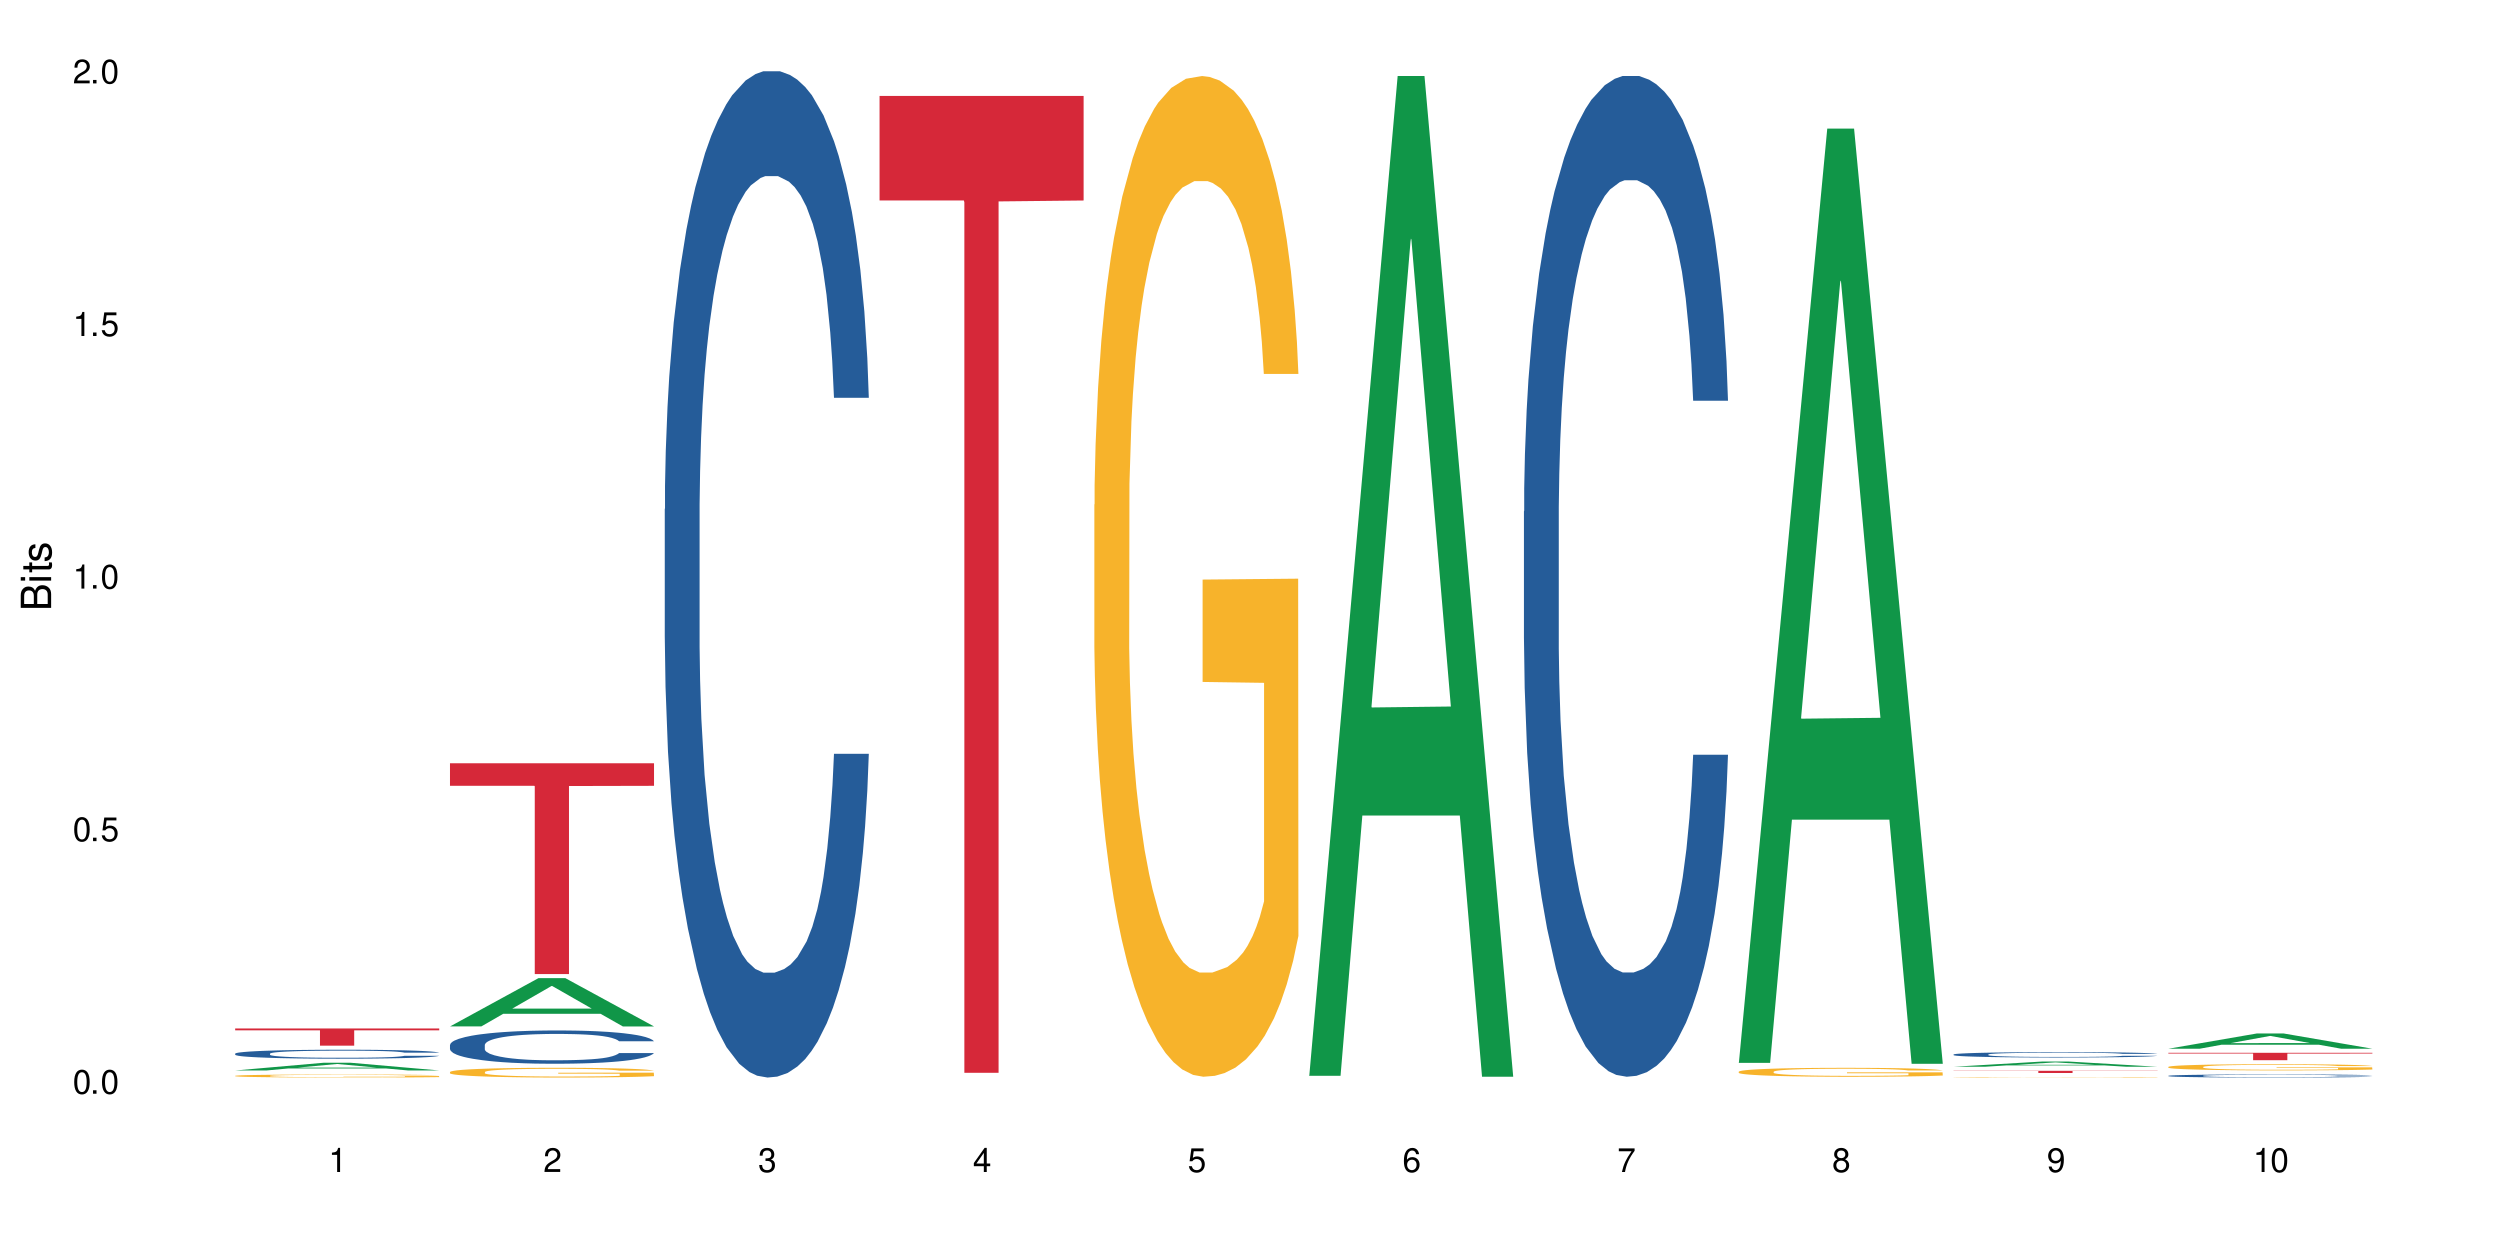 <?xml version="1.0" encoding="UTF-8"?>
<svg xmlns="http://www.w3.org/2000/svg" xmlns:xlink="http://www.w3.org/1999/xlink" width="720" height="360" viewBox="0 0 720 360">
<defs>
<g>
<g id="glyph-0-0">
</g>
<g id="glyph-0-1">
<path d="M 2.641 -6.938 C 2 -6.938 1.422 -6.656 1.078 -6.172 C 0.641 -5.562 0.406 -4.641 0.406 -3.359 C 0.406 -1.016 1.188 0.219 2.641 0.219 C 4.078 0.219 4.859 -1.016 4.859 -3.297 C 4.859 -4.641 4.656 -5.547 4.203 -6.172 C 3.844 -6.656 3.281 -6.938 2.641 -6.938 Z M 2.641 -6.188 C 3.547 -6.188 4 -5.25 4 -3.375 C 4 -1.406 3.562 -0.484 2.625 -0.484 C 1.734 -0.484 1.281 -1.438 1.281 -3.344 C 1.281 -5.25 1.734 -6.188 2.641 -6.188 Z M 2.641 -6.188 "/>
</g>
<g id="glyph-0-2">
<path d="M 1.828 -1 L 0.828 -1 L 0.828 0 L 1.828 0 Z M 1.828 -1 "/>
</g>
<g id="glyph-0-3">
<path d="M 4.562 -6.797 L 1.062 -6.797 L 0.547 -3.094 L 1.328 -3.094 C 1.719 -3.562 2.047 -3.734 2.578 -3.734 C 3.484 -3.734 4.062 -3.109 4.062 -2.094 C 4.062 -1.125 3.484 -0.531 2.578 -0.531 C 1.828 -0.531 1.375 -0.906 1.188 -1.672 L 0.328 -1.672 C 0.453 -1.109 0.547 -0.844 0.75 -0.594 C 1.125 -0.078 1.828 0.219 2.594 0.219 C 3.969 0.219 4.922 -0.781 4.922 -2.219 C 4.922 -3.562 4.031 -4.484 2.719 -4.484 C 2.25 -4.484 1.859 -4.359 1.469 -4.062 L 1.734 -5.969 L 4.562 -5.969 Z M 4.562 -6.797 "/>
</g>
<g id="glyph-0-4">
<path d="M 2.484 -4.938 L 2.484 0 L 3.328 0 L 3.328 -6.938 L 2.766 -6.938 C 2.469 -5.875 2.281 -5.734 0.984 -5.562 L 0.984 -4.938 Z M 2.484 -4.938 "/>
</g>
<g id="glyph-0-5">
<path d="M 4.859 -0.828 L 1.281 -0.828 C 1.359 -1.406 1.672 -1.781 2.5 -2.281 L 3.469 -2.828 C 4.406 -3.344 4.906 -4.062 4.906 -4.906 C 4.906 -5.484 4.672 -6.031 4.266 -6.406 C 3.859 -6.766 3.375 -6.938 2.719 -6.938 C 1.859 -6.938 1.219 -6.625 0.844 -6.031 C 0.609 -5.672 0.5 -5.234 0.484 -4.531 L 1.328 -4.531 C 1.359 -5.016 1.406 -5.281 1.531 -5.516 C 1.75 -5.938 2.188 -6.203 2.703 -6.203 C 3.469 -6.203 4.031 -5.641 4.031 -4.891 C 4.031 -4.344 3.719 -3.859 3.125 -3.516 L 2.234 -3 C 0.812 -2.172 0.406 -1.531 0.328 -0.016 L 4.859 -0.016 Z M 4.859 -0.828 "/>
</g>
<g id="glyph-0-6">
<path d="M 2.125 -3.188 L 2.578 -3.188 C 3.5 -3.188 3.984 -2.766 3.984 -1.922 C 3.984 -1.062 3.469 -0.531 2.594 -0.531 C 1.656 -0.531 1.203 -1 1.156 -2.016 L 0.312 -2.016 C 0.344 -1.453 0.438 -1.094 0.609 -0.781 C 0.953 -0.109 1.625 0.219 2.547 0.219 C 3.953 0.219 4.859 -0.625 4.859 -1.938 C 4.859 -2.828 4.516 -3.297 3.703 -3.594 C 4.344 -3.844 4.656 -4.328 4.656 -5.031 C 4.656 -6.219 3.875 -6.938 2.578 -6.938 C 1.203 -6.938 0.484 -6.172 0.453 -4.703 L 1.297 -4.703 C 1.312 -5.125 1.344 -5.359 1.453 -5.578 C 1.641 -5.969 2.062 -6.203 2.594 -6.203 C 3.344 -6.203 3.797 -5.75 3.797 -5 C 3.797 -4.516 3.609 -4.219 3.25 -4.047 C 3.016 -3.953 2.703 -3.922 2.125 -3.906 Z M 2.125 -3.188 "/>
</g>
<g id="glyph-0-7">
<path d="M 3.141 -1.672 L 3.141 0 L 3.984 0 L 3.984 -1.672 L 4.984 -1.672 L 4.984 -2.438 L 3.984 -2.438 L 3.984 -6.938 L 3.359 -6.938 L 0.266 -2.578 L 0.266 -1.672 Z M 3.141 -2.438 L 1 -2.438 L 3.141 -5.5 Z M 3.141 -2.438 "/>
</g>
<g id="glyph-0-8">
<path d="M 4.781 -5.125 C 4.609 -6.266 3.891 -6.938 2.844 -6.938 C 2.094 -6.938 1.422 -6.578 1.031 -5.953 C 0.594 -5.266 0.406 -4.422 0.406 -3.172 C 0.406 -2 0.578 -1.25 0.984 -0.641 C 1.359 -0.078 1.953 0.219 2.703 0.219 C 3.984 0.219 4.922 -0.75 4.922 -2.094 C 4.922 -3.375 4.062 -4.281 2.844 -4.281 C 2.172 -4.281 1.641 -4.031 1.281 -3.516 C 1.281 -5.234 1.828 -6.188 2.797 -6.188 C 3.391 -6.188 3.797 -5.797 3.938 -5.125 Z M 2.734 -3.531 C 3.547 -3.531 4.062 -2.953 4.062 -2.031 C 4.062 -1.156 3.484 -0.531 2.703 -0.531 C 1.922 -0.531 1.328 -1.188 1.328 -2.078 C 1.328 -2.938 1.906 -3.531 2.734 -3.531 Z M 2.734 -3.531 "/>
</g>
<g id="glyph-0-9">
<path d="M 4.984 -6.797 L 0.438 -6.797 L 0.438 -5.969 L 4.109 -5.969 C 2.5 -3.656 1.828 -2.234 1.328 0 L 2.219 0 C 2.594 -2.172 3.453 -4.047 4.984 -6.094 Z M 4.984 -6.797 "/>
</g>
<g id="glyph-0-10">
<path d="M 3.75 -3.656 C 4.469 -4.094 4.688 -4.438 4.688 -5.078 C 4.688 -6.172 3.844 -6.938 2.641 -6.938 C 1.438 -6.938 0.594 -6.172 0.594 -5.094 C 0.594 -4.438 0.812 -4.094 1.516 -3.656 C 0.734 -3.266 0.359 -2.703 0.359 -1.922 C 0.359 -0.656 1.281 0.219 2.641 0.219 C 3.984 0.219 4.922 -0.656 4.922 -1.922 C 4.922 -2.703 4.531 -3.266 3.75 -3.656 Z M 2.641 -6.188 C 3.359 -6.188 3.812 -5.75 3.812 -5.062 C 3.812 -4.406 3.344 -3.984 2.641 -3.984 C 1.922 -3.984 1.453 -4.406 1.453 -5.078 C 1.453 -5.75 1.922 -6.188 2.641 -6.188 Z M 2.641 -3.266 C 3.484 -3.266 4.062 -2.719 4.062 -1.906 C 4.062 -1.078 3.484 -0.531 2.625 -0.531 C 1.797 -0.531 1.219 -1.094 1.219 -1.906 C 1.219 -2.719 1.781 -3.266 2.641 -3.266 Z M 2.641 -3.266 "/>
</g>
<g id="glyph-0-11">
<path d="M 0.516 -1.578 C 0.672 -0.453 1.406 0.219 2.438 0.219 C 3.188 0.219 3.859 -0.141 4.266 -0.766 C 4.688 -1.453 4.891 -2.297 4.891 -3.547 C 4.891 -4.719 4.703 -5.453 4.312 -6.078 C 3.938 -6.641 3.344 -6.938 2.594 -6.938 C 1.297 -6.938 0.359 -5.969 0.359 -4.625 C 0.359 -3.344 1.234 -2.453 2.453 -2.453 C 3.094 -2.453 3.578 -2.672 4.016 -3.203 C 4 -1.484 3.469 -0.531 2.5 -0.531 C 1.906 -0.531 1.484 -0.906 1.359 -1.578 Z M 2.578 -6.203 C 3.375 -6.203 3.969 -5.531 3.969 -4.641 C 3.969 -3.797 3.391 -3.188 2.547 -3.188 C 1.734 -3.188 1.234 -3.766 1.234 -4.688 C 1.234 -5.562 1.797 -6.203 2.578 -6.203 Z M 2.578 -6.203 "/>
</g>
<g id="glyph-1-0">
</g>
<g id="glyph-1-1">
<path d="M 0 -0.953 L 0 -4.891 C 0 -5.719 -0.234 -6.344 -0.734 -6.797 C -1.188 -7.234 -1.812 -7.469 -2.5 -7.469 C -3.547 -7.469 -4.188 -7 -4.625 -5.875 C -4.984 -6.688 -5.625 -7.094 -6.531 -7.094 C -7.172 -7.094 -7.734 -6.859 -8.141 -6.391 C -8.562 -5.922 -8.75 -5.344 -8.75 -4.5 L -8.75 -0.953 Z M -4.984 -2.062 L -7.766 -2.062 L -7.766 -4.219 C -7.766 -4.844 -7.688 -5.203 -7.453 -5.5 C -7.219 -5.812 -6.859 -5.969 -6.375 -5.969 C -5.891 -5.969 -5.531 -5.812 -5.297 -5.5 C -5.062 -5.203 -4.984 -4.844 -4.984 -4.219 Z M -0.984 -2.062 L -4 -2.062 L -4 -4.781 C -4 -5.766 -3.438 -6.359 -2.484 -6.359 C -1.547 -6.359 -0.984 -5.766 -0.984 -4.781 Z M -0.984 -2.062 "/>
</g>
<g id="glyph-1-2">
<path d="M -6.281 -1.797 L -6.281 -0.797 L 0 -0.797 L 0 -1.797 Z M -8.75 -1.797 L -8.75 -0.797 L -7.484 -0.797 L -7.484 -1.797 Z M -8.75 -1.797 "/>
</g>
<g id="glyph-1-3">
<path d="M -6.281 -3.047 L -6.281 -2.016 L -8.016 -2.016 L -8.016 -1.016 L -6.281 -1.016 L -6.281 -0.172 L -5.469 -0.172 L -5.469 -1.016 L -0.719 -1.016 C -0.078 -1.016 0.281 -1.453 0.281 -2.234 C 0.281 -2.5 0.25 -2.719 0.188 -3.047 L -0.641 -3.047 C -0.609 -2.906 -0.594 -2.766 -0.594 -2.562 C -0.594 -2.141 -0.719 -2.016 -1.156 -2.016 L -5.469 -2.016 L -5.469 -3.047 Z M -6.281 -3.047 "/>
</g>
<g id="glyph-1-4">
<path d="M -4.531 -5.25 C -5.766 -5.25 -6.469 -4.422 -6.469 -2.969 C -6.469 -1.516 -5.719 -0.562 -4.547 -0.562 C -3.562 -0.562 -3.094 -1.062 -2.734 -2.562 L -2.516 -3.484 C -2.344 -4.188 -2.094 -4.469 -1.641 -4.469 C -1.047 -4.469 -0.641 -3.875 -0.641 -3 C -0.641 -2.453 -0.797 -2 -1.062 -1.75 C -1.25 -1.594 -1.422 -1.531 -1.875 -1.469 L -1.875 -0.406 C -0.422 -0.453 0.281 -1.266 0.281 -2.922 C 0.281 -4.5 -0.5 -5.516 -1.719 -5.516 C -2.656 -5.516 -3.172 -4.984 -3.469 -3.734 L -3.703 -2.766 C -3.891 -1.953 -4.156 -1.609 -4.594 -1.609 C -5.188 -1.609 -5.547 -2.125 -5.547 -2.938 C -5.547 -3.75 -5.203 -4.172 -4.531 -4.203 Z M -4.531 -5.25 "/>
</g>
</g>
</defs>
<rect x="-72" y="-36" width="864" height="432" fill="rgb(100%, 100%, 100%)" fill-opacity="1"/>
<path fill-rule="nonzero" fill="rgb(6.275%, 58.824%, 28.235%)" fill-opacity="1" d="M 67.73 308.293 L 67.793 308.289 L 93.223 306.07 L 100.945 306.07 L 126.5 308.293 L 117.52 308.293 L 111.117 307.715 L 83.051 307.715 L 76.773 308.293 L 67.73 308.293 L 85.75 307.473 L 108.543 307.473 L 97.176 306.434 L 97.051 306.43 L 96.926 306.438 L 85.688 307.473 L 85.75 307.473 Z M 67.73 308.293 "/>
<path fill-rule="nonzero" fill="rgb(14.51%, 36.078%, 60%)" fill-opacity="1" d="M 67.73 303.445 L 67.801 303.445 L 67.801 303.387 L 68.02 303.297 L 68.52 303.184 L 69.02 303.109 L 70.312 302.969 L 72.102 302.832 L 73.965 302.73 L 75.328 302.668 L 76.547 302.621 L 79.34 302.535 L 81.133 302.488 L 83.066 302.449 L 85.434 302.41 L 87.152 302.387 L 91.023 302.348 L 93.891 302.332 L 96.113 302.324 L 100.914 302.324 L 103.781 302.332 L 105.859 302.344 L 108.152 302.363 L 110.086 302.387 L 113.457 302.438 L 116.465 302.504 L 117.828 302.543 L 119.977 302.613 L 121.625 302.684 L 122.773 302.746 L 124.062 302.832 L 125.207 302.941 L 126.07 303.059 L 126.5 303.16 L 116.465 303.16 L 115.965 303.066 L 115.391 302.996 L 114.316 302.898 L 113.238 302.828 L 111.734 302.762 L 110.375 302.715 L 108.512 302.672 L 106.863 302.645 L 105.141 302.621 L 103.492 302.605 L 100.34 302.594 L 96.684 302.594 L 95.324 302.598 L 92.527 302.617 L 91.023 302.633 L 88.871 302.668 L 87.367 302.695 L 85.578 302.742 L 84.359 302.785 L 82.852 302.844 L 81.777 302.898 L 80.559 302.977 L 79.844 303.035 L 79.199 303.102 L 78.625 303.18 L 78.195 303.262 L 77.906 303.352 L 77.766 303.434 L 77.766 303.801 L 77.906 303.887 L 78.266 303.984 L 79.199 304.129 L 80.559 304.254 L 82.137 304.352 L 83.641 304.426 L 84.5 304.457 L 85.648 304.496 L 87.441 304.543 L 90.02 304.59 L 91.523 304.609 L 93.816 304.625 L 96.184 304.637 L 99.336 304.637 L 102.133 304.625 L 103.996 304.613 L 105.93 304.598 L 108.582 304.555 L 110.23 304.52 L 111.664 304.473 L 112.738 304.43 L 113.457 304.391 L 114.531 304.316 L 115.391 304.238 L 116.035 304.156 L 116.465 304.074 L 126.5 304.074 L 126.07 304.168 L 125.422 304.262 L 124.777 304.328 L 123.777 304.414 L 122.629 304.484 L 120.98 304.566 L 119.617 304.621 L 117.828 304.68 L 116.18 304.727 L 114.387 304.766 L 111.734 304.812 L 110.016 304.836 L 108.152 304.859 L 105.93 304.879 L 103.137 304.895 L 100.125 304.902 L 97.328 304.906 L 94.32 304.902 L 92.098 304.891 L 89.16 304.871 L 85.504 304.828 L 82.852 304.781 L 80.773 304.738 L 78.984 304.691 L 76.977 304.625 L 74.395 304.523 L 72.82 304.441 L 71.746 304.375 L 70.527 304.285 L 69.664 304.203 L 68.664 304.07 L 67.945 303.902 L 67.73 303.773 Z M 67.73 303.445 "/>
<path fill-rule="nonzero" fill="rgb(96.863%, 70.196%, 16.863%)" fill-opacity="1" d="M 67.73 309.832 L 67.801 309.832 L 67.801 309.816 L 68.09 309.781 L 68.805 309.73 L 69.738 309.691 L 70.742 309.656 L 71.387 309.641 L 72.461 309.617 L 73.395 309.598 L 75.758 309.562 L 78.77 309.531 L 80.418 309.516 L 82.281 309.504 L 84.93 309.488 L 86.148 309.48 L 89.875 309.469 L 94.105 309.461 L 98.762 309.457 L 100.914 309.457 L 103.852 309.461 L 107.863 309.473 L 110.16 309.48 L 111.949 309.488 L 113.812 309.496 L 116.105 309.512 L 118.258 309.531 L 119.977 309.551 L 121.695 309.574 L 123.129 309.602 L 124.348 309.629 L 125.422 309.664 L 126.07 309.691 L 126.5 309.719 L 116.535 309.719 L 115.965 309.691 L 115.32 309.668 L 114.242 309.641 L 112.094 309.609 L 110.086 309.586 L 108.367 309.574 L 106.215 309.562 L 104.137 309.555 L 101.773 309.551 L 96.543 309.551 L 93.102 309.555 L 91.094 309.562 L 89.66 309.566 L 87.656 309.582 L 86.438 309.59 L 85.719 309.598 L 83.57 309.621 L 82.137 309.645 L 81.348 309.66 L 80.344 309.684 L 79.629 309.703 L 78.84 309.734 L 78.41 309.762 L 77.836 309.812 L 77.766 309.957 L 77.98 309.988 L 78.41 310.02 L 78.984 310.051 L 79.844 310.082 L 80.703 310.102 L 82.207 310.133 L 83.496 310.156 L 84.5 310.168 L 86.438 310.191 L 87.227 310.199 L 89.09 310.211 L 91.023 310.223 L 93.387 310.234 L 95.18 310.238 L 98.047 310.242 L 101.703 310.242 L 106 310.238 L 108.727 310.23 L 110.59 310.223 L 111.809 310.219 L 113.312 310.211 L 114.387 310.203 L 115.391 310.191 L 116.609 310.18 L 116.609 309.988 L 98.906 309.988 L 98.906 309.898 L 126.426 309.898 L 126.5 310.211 L 124.992 310.23 L 123.129 310.25 L 121.34 310.27 L 119.477 310.281 L 116.824 310.297 L 114.672 310.305 L 111.375 310.316 L 108.367 310.324 L 105.215 310.328 L 102.418 310.332 L 96.184 310.332 L 93.031 310.324 L 90.52 310.32 L 88.227 310.312 L 85.934 310.301 L 83.066 310.285 L 81.203 310.27 L 79.27 310.254 L 77.336 310.234 L 75.613 310.211 L 74.469 310.195 L 73.32 310.176 L 72.102 310.152 L 70.957 310.125 L 70.098 310.102 L 69.309 310.074 L 68.734 310.047 L 68.16 310.012 L 67.875 309.98 L 67.73 309.957 Z M 67.73 309.832 "/>
<path fill-rule="nonzero" fill="rgb(83.922%, 15.686%, 22.353%)" fill-opacity="1" d="M 67.73 296.195 L 126.5 296.195 L 126.5 296.727 L 102.008 296.734 L 102.008 301.16 L 92.152 301.16 L 92.152 296.738 L 92.008 296.727 L 67.73 296.727 Z M 67.73 296.195 "/>
<path fill-rule="nonzero" fill="rgb(6.275%, 58.824%, 28.235%)" fill-opacity="1" d="M 129.594 295.605 L 129.656 295.59 L 155.082 281.699 L 162.805 281.699 L 188.359 295.617 L 179.383 295.617 L 172.977 291.984 L 144.91 291.984 L 138.633 295.605 L 129.594 295.605 L 147.613 290.48 L 170.402 290.469 L 159.039 283.973 L 158.914 283.957 L 158.789 283.996 L 147.547 290.469 L 147.613 290.48 Z M 129.594 295.605 "/>
<path fill-rule="nonzero" fill="rgb(14.51%, 36.078%, 60%)" fill-opacity="1" d="M 129.594 300.949 L 129.664 300.941 L 129.664 300.73 L 129.879 300.398 L 130.379 299.977 L 130.883 299.688 L 132.172 299.172 L 133.965 298.672 L 135.828 298.285 L 137.188 298.059 L 138.406 297.883 L 141.203 297.559 L 142.992 297.395 L 144.93 297.246 L 147.293 297.098 L 149.016 297.008 L 152.883 296.867 L 155.75 296.809 L 157.973 296.781 L 162.773 296.781 L 165.641 296.816 L 167.719 296.859 L 170.012 296.93 L 171.949 297.008 L 175.316 297.199 L 178.324 297.445 L 179.688 297.586 L 181.836 297.859 L 183.484 298.121 L 184.633 298.348 L 185.922 298.672 L 187.07 299.066 L 187.93 299.512 L 188.359 299.891 L 178.324 299.891 L 177.824 299.539 L 177.25 299.266 L 176.176 298.91 L 175.102 298.656 L 173.598 298.402 L 172.234 298.234 L 170.371 298.066 L 168.723 297.961 L 167.004 297.883 L 165.355 297.832 L 162.199 297.777 L 158.547 297.777 L 157.184 297.797 L 154.391 297.867 L 152.883 297.93 L 150.734 298.051 L 149.23 298.164 L 147.438 298.34 L 146.219 298.488 L 144.715 298.715 L 143.641 298.918 L 142.422 299.207 L 141.703 299.426 L 141.059 299.672 L 140.484 299.961 L 140.055 300.266 L 139.77 300.59 L 139.625 300.906 L 139.625 302.262 L 139.77 302.578 L 140.129 302.945 L 141.059 303.48 L 142.422 303.941 L 143.996 304.309 L 145.504 304.574 L 146.363 304.695 L 147.508 304.836 L 149.301 305.012 L 151.879 305.188 L 153.387 305.258 L 155.68 305.324 L 158.043 305.359 L 161.199 305.359 L 163.992 305.324 L 165.855 305.281 L 167.789 305.211 L 170.441 305.062 L 172.09 304.922 L 173.523 304.758 L 174.598 304.59 L 175.316 304.449 L 176.391 304.18 L 177.25 303.883 L 177.895 303.574 L 178.324 303.277 L 188.359 303.277 L 187.93 303.629 L 187.285 303.969 L 186.641 304.223 L 185.637 304.531 L 184.488 304.801 L 182.84 305.105 L 181.48 305.309 L 179.688 305.527 L 178.039 305.695 L 176.246 305.844 L 173.598 306.02 L 171.875 306.105 L 170.012 306.184 L 167.789 306.254 L 164.996 306.316 L 161.984 306.352 L 159.191 306.359 L 156.18 306.34 L 153.957 306.309 L 151.02 306.227 L 147.367 306.07 L 144.715 305.902 L 142.637 305.738 L 140.844 305.562 L 138.836 305.324 L 136.258 304.941 L 134.68 304.645 L 133.605 304.398 L 132.387 304.055 L 131.527 303.75 L 130.523 303.262 L 129.809 302.637 L 129.594 302.156 Z M 129.594 300.949 "/>
<path fill-rule="nonzero" fill="rgb(96.863%, 70.196%, 16.863%)" fill-opacity="1" d="M 129.594 308.727 L 129.664 308.723 L 129.664 308.672 L 129.949 308.559 L 130.668 308.398 L 131.598 308.266 L 132.602 308.164 L 133.246 308.109 L 134.32 308.035 L 135.254 307.977 L 137.617 307.863 L 140.629 307.754 L 142.277 307.707 L 144.141 307.664 L 146.793 307.617 L 148.012 307.598 L 151.738 307.555 L 155.965 307.531 L 160.625 307.523 L 162.773 307.527 L 165.711 307.535 L 169.727 307.562 L 172.02 307.59 L 173.812 307.617 L 175.676 307.648 L 177.969 307.699 L 180.117 307.762 L 181.836 307.824 L 183.559 307.898 L 184.992 307.98 L 186.211 308.07 L 187.285 308.18 L 187.93 308.27 L 188.359 308.359 L 178.398 308.359 L 177.824 308.27 L 177.18 308.199 L 176.105 308.117 L 175.031 308.055 L 173.953 308.004 L 171.949 307.938 L 170.227 307.898 L 168.078 307.863 L 166 307.84 L 163.633 307.824 L 162.199 307.816 L 158.402 307.816 L 154.961 307.836 L 152.957 307.855 L 151.523 307.879 L 149.516 307.914 L 148.297 307.945 L 147.582 307.969 L 145.43 308.047 L 143.996 308.117 L 143.207 308.168 L 142.207 308.242 L 141.488 308.312 L 140.699 308.414 L 140.27 308.492 L 139.695 308.668 L 139.625 309.129 L 139.84 309.227 L 140.27 309.332 L 140.844 309.426 L 141.703 309.523 L 142.562 309.598 L 144.07 309.695 L 145.359 309.762 L 146.363 309.805 L 148.297 309.875 L 149.086 309.898 L 150.949 309.945 L 152.883 309.98 L 155.25 310.012 L 157.039 310.027 L 159.906 310.039 L 163.562 310.039 L 167.863 310.023 L 170.586 310.004 L 172.449 309.984 L 173.668 309.965 L 175.172 309.938 L 176.246 309.91 L 177.25 309.883 L 178.469 309.84 L 178.469 309.227 L 160.766 309.223 L 160.766 308.938 L 188.289 308.934 L 188.359 309.938 L 186.855 310.008 L 184.992 310.074 L 183.199 310.125 L 181.336 310.168 L 178.684 310.219 L 176.535 310.246 L 173.238 310.285 L 170.227 310.309 L 167.074 310.32 L 164.277 310.328 L 160.984 310.332 L 158.043 310.328 L 154.891 310.312 L 152.383 310.293 L 150.09 310.266 L 147.797 310.23 L 144.93 310.18 L 143.066 310.137 L 141.129 310.082 L 139.195 310.016 L 137.477 309.949 L 136.328 309.895 L 135.184 309.832 L 133.965 309.754 L 132.816 309.668 L 131.957 309.59 L 131.168 309.5 L 130.594 309.414 L 130.023 309.297 L 129.734 309.207 L 129.594 309.125 Z M 129.594 308.727 "/>
<path fill-rule="nonzero" fill="rgb(83.922%, 15.686%, 22.353%)" fill-opacity="1" d="M 129.594 219.82 L 188.359 219.82 L 188.359 226.316 L 163.867 226.375 L 163.867 280.535 L 154.012 280.535 L 154.012 226.434 L 153.871 226.316 L 129.594 226.316 Z M 129.594 219.82 "/>
<path fill-rule="nonzero" fill="rgb(14.51%, 36.078%, 60%)" fill-opacity="1" d="M 191.453 146.621 L 191.523 146.355 L 191.523 140 L 191.738 129.934 L 192.242 117.215 L 192.742 108.477 L 194.031 92.844 L 195.824 77.746 L 197.688 66.09 L 199.051 59.203 L 200.27 53.902 L 203.062 44.102 L 204.855 39.07 L 206.789 34.566 L 209.156 30.062 L 210.875 27.414 L 214.746 23.176 L 217.613 21.32 L 219.832 20.527 L 224.637 20.527 L 227.5 21.586 L 229.582 22.91 L 231.875 25.031 L 233.809 27.414 L 237.176 33.242 L 240.188 40.66 L 241.547 44.898 L 243.699 53.109 L 245.348 61.055 L 246.492 67.945 L 247.785 77.746 L 248.93 89.668 L 249.789 103.176 L 250.219 114.566 L 240.188 114.566 L 239.684 103.973 L 239.113 95.758 L 238.035 84.898 L 236.961 77.215 L 235.457 69.535 L 234.094 64.5 L 232.23 59.469 L 230.582 56.289 L 228.863 53.902 L 227.215 52.316 L 224.062 50.727 L 220.406 50.727 L 219.043 51.254 L 216.25 53.375 L 214.746 55.23 L 212.594 58.938 L 211.09 62.383 L 209.297 67.68 L 208.078 72.184 L 206.574 79.07 L 205.5 85.164 L 204.281 93.906 L 203.566 100.527 L 202.918 107.945 L 202.348 116.688 L 201.918 125.957 L 201.629 135.762 L 201.484 145.297 L 201.484 186.355 L 201.629 195.895 L 201.988 207.02 L 202.918 223.18 L 204.281 237.219 L 205.859 248.344 L 207.363 256.293 L 208.223 260 L 209.371 264.238 L 211.16 269.535 L 213.742 274.836 L 215.246 276.953 L 217.539 279.074 L 219.906 280.133 L 223.059 280.133 L 225.852 279.074 L 227.715 277.75 L 229.652 275.629 L 232.305 271.125 L 233.953 266.887 L 235.387 261.855 L 236.461 256.82 L 237.176 252.582 L 238.254 244.371 L 239.113 235.363 L 239.758 226.094 L 240.188 217.086 L 250.219 217.086 L 249.789 227.684 L 249.145 238.012 L 248.5 245.695 L 247.496 254.969 L 246.352 263.18 L 244.703 272.449 L 243.34 278.543 L 241.547 285.168 L 239.898 290.199 L 238.109 294.703 L 235.457 300 L 233.738 302.648 L 231.875 305.035 L 229.652 307.152 L 226.855 309.008 L 223.848 310.066 L 221.051 310.332 L 218.043 309.801 L 215.82 308.742 L 212.883 306.359 L 209.227 301.59 L 206.574 296.559 L 204.496 291.523 L 202.703 286.227 L 200.699 279.074 L 198.117 267.418 L 196.543 258.41 L 195.465 250.992 L 194.246 240.664 L 193.387 231.391 L 192.383 216.555 L 191.668 197.746 L 191.453 183.18 Z M 191.453 146.621 "/>
<path fill-rule="nonzero" fill="rgb(83.922%, 15.686%, 22.353%)" fill-opacity="1" d="M 253.312 27.629 L 312.082 27.629 L 312.082 57.742 L 287.59 58.008 L 287.59 308.965 L 277.734 308.965 L 277.734 58.27 L 277.594 57.742 L 253.312 57.742 Z M 253.312 27.629 "/>
<path fill-rule="nonzero" fill="rgb(96.863%, 70.196%, 16.863%)" fill-opacity="1" d="M 315.176 145.336 L 315.246 145.074 L 315.246 139.809 L 315.531 127.965 L 316.25 111.648 L 317.18 98.223 L 318.184 87.695 L 318.828 82.168 L 319.906 74.273 L 320.836 68.48 L 323.203 56.637 L 326.211 45.582 L 327.859 40.844 L 329.723 36.371 L 332.375 31.371 L 333.594 29.527 L 337.32 25.316 L 341.547 22.684 L 346.207 21.895 L 348.355 22.16 L 351.297 23.211 L 355.309 26.105 L 357.602 28.738 L 359.395 31.371 L 361.258 34.793 L 363.551 40.055 L 365.699 46.371 L 367.422 52.691 L 369.141 60.586 L 370.574 69.008 L 371.793 78.219 L 372.867 89.273 L 373.512 98.488 L 373.941 107.699 L 363.98 107.699 L 363.406 98.488 L 362.762 91.379 L 361.688 82.695 L 360.613 76.379 L 359.535 71.375 L 357.531 64.535 L 355.809 60.324 L 353.66 56.637 L 351.582 54.27 L 349.215 52.691 L 347.785 52.164 L 343.984 52.164 L 340.547 54.004 L 338.539 56.109 L 337.105 58.219 L 335.098 62.164 L 333.879 65.324 L 333.164 67.43 L 331.012 75.59 L 329.578 82.957 L 328.793 87.957 L 327.789 95.855 L 327.07 102.961 L 326.281 113.488 L 325.852 121.387 L 325.281 139.281 L 325.207 186.66 L 325.422 196.66 L 325.852 207.453 L 326.426 216.926 L 327.285 226.93 L 328.145 234.562 L 329.652 244.828 L 330.941 251.668 L 331.945 256.145 L 333.879 263.25 L 334.668 265.617 L 336.531 270.355 L 338.465 274.043 L 340.832 277.199 L 342.625 278.777 L 345.488 280.094 L 349.145 280.094 L 353.445 278.516 L 356.168 276.41 L 358.031 274.305 L 359.25 272.461 L 360.754 269.566 L 361.832 266.934 L 362.832 264.039 L 364.051 259.566 L 364.051 196.66 L 346.352 196.398 L 346.352 166.918 L 373.871 166.656 L 373.941 269.566 L 372.438 276.672 L 370.574 283.516 L 368.781 288.781 L 366.918 293.254 L 364.266 298.258 L 362.117 301.414 L 358.82 305.098 L 355.809 307.469 L 352.656 309.047 L 349.863 309.836 L 346.566 310.102 L 343.625 309.574 L 340.473 307.996 L 337.965 305.891 L 335.672 303.258 L 333.379 299.836 L 330.512 294.309 L 328.648 289.832 L 326.715 284.305 L 324.777 277.727 L 323.059 270.621 L 321.91 265.094 L 320.766 258.777 L 319.547 250.879 L 318.398 241.93 L 317.539 233.773 L 316.75 224.559 L 316.18 215.875 L 315.605 204.031 L 315.316 194.555 L 315.176 186.395 Z M 315.176 145.336 "/>
<path fill-rule="nonzero" fill="rgb(6.275%, 58.824%, 28.235%)" fill-opacity="1" d="M 377.035 309.828 L 377.098 309.559 L 402.527 21.895 L 410.25 21.895 L 435.805 310.102 L 426.824 310.102 L 420.422 234.867 L 392.355 234.867 L 386.078 309.828 L 377.035 309.828 L 395.055 203.75 L 417.848 203.477 L 406.48 68.98 L 406.355 68.711 L 406.23 69.523 L 394.992 203.477 L 395.055 203.75 Z M 377.035 309.828 "/>
<path fill-rule="nonzero" fill="rgb(14.51%, 36.078%, 60%)" fill-opacity="1" d="M 438.895 147.293 L 438.969 147.031 L 438.969 140.707 L 439.184 130.695 L 439.684 118.051 L 440.188 109.359 L 441.477 93.816 L 443.27 78.797 L 445.133 67.207 L 446.492 60.359 L 447.711 55.09 L 450.508 45.34 L 452.297 40.336 L 454.234 35.859 L 456.598 31.379 L 458.316 28.746 L 462.188 24.531 L 465.055 22.684 L 467.277 21.895 L 472.078 21.895 L 474.945 22.949 L 477.023 24.266 L 479.316 26.375 L 481.254 28.746 L 484.621 34.539 L 487.629 41.918 L 488.992 46.133 L 491.141 54.297 L 492.789 62.203 L 493.938 69.051 L 495.227 78.797 L 496.375 90.652 L 497.234 104.09 L 497.664 115.418 L 487.629 115.418 L 487.129 104.879 L 486.555 96.711 L 485.48 85.91 L 484.406 78.273 L 482.898 70.633 L 481.539 65.625 L 479.676 60.621 L 478.027 57.461 L 476.309 55.09 L 474.66 53.508 L 471.504 51.926 L 467.852 51.926 L 466.488 52.453 L 463.691 54.562 L 462.188 56.406 L 460.039 60.094 L 458.535 63.52 L 456.742 68.789 L 455.523 73.266 L 454.02 80.117 L 452.941 86.176 L 451.727 94.867 L 451.008 101.453 L 450.363 108.832 L 449.789 117.523 L 449.359 126.746 L 449.074 136.492 L 448.93 145.977 L 448.93 186.809 L 449.074 196.293 L 449.43 207.359 L 450.363 223.43 L 451.727 237.391 L 453.301 248.453 L 454.805 256.359 L 455.668 260.047 L 456.812 264.262 L 458.605 269.531 L 461.184 274.801 L 462.691 276.906 L 464.984 279.016 L 467.348 280.066 L 470.5 280.066 L 473.297 279.016 L 475.16 277.695 L 477.094 275.59 L 479.746 271.109 L 481.395 266.895 L 482.828 261.891 L 483.902 256.887 L 484.621 252.668 L 485.695 244.504 L 486.555 235.547 L 487.199 226.324 L 487.629 217.367 L 497.664 217.367 L 497.234 227.906 L 496.59 238.18 L 495.945 245.82 L 494.941 255.039 L 493.793 263.207 L 492.145 272.43 L 490.785 278.488 L 488.992 285.074 L 487.344 290.078 L 485.551 294.559 L 482.898 299.824 L 481.18 302.461 L 479.316 304.832 L 477.094 306.938 L 474.301 308.781 L 471.289 309.836 L 468.496 310.102 L 465.484 309.574 L 463.262 308.52 L 460.324 306.148 L 456.668 301.406 L 454.02 296.402 L 451.941 291.395 L 450.148 286.125 L 448.141 279.016 L 445.562 267.422 L 443.984 258.465 L 442.91 251.09 L 441.691 240.816 L 440.832 231.594 L 439.828 216.84 L 439.109 198.137 L 438.895 183.648 Z M 438.895 147.293 "/>
<path fill-rule="nonzero" fill="rgb(6.275%, 58.824%, 28.235%)" fill-opacity="1" d="M 500.758 306.113 L 500.82 305.863 L 526.25 37.035 L 533.973 37.035 L 559.523 306.367 L 550.547 306.367 L 544.141 236.062 L 516.078 236.062 L 509.797 306.113 L 500.758 306.113 L 518.777 206.98 L 541.566 206.727 L 530.203 81.039 L 530.078 80.785 L 529.953 81.543 L 518.715 206.727 L 518.777 206.98 Z M 500.758 306.113 "/>
<path fill-rule="nonzero" fill="rgb(96.863%, 70.196%, 16.863%)" fill-opacity="1" d="M 500.758 308.637 L 500.828 308.633 L 500.828 308.586 L 501.117 308.48 L 501.832 308.336 L 502.766 308.215 L 503.766 308.121 L 504.414 308.07 L 505.488 308 L 506.418 307.949 L 508.785 307.844 L 511.793 307.742 L 513.441 307.699 L 515.305 307.66 L 517.957 307.617 L 519.176 307.602 L 522.902 307.562 L 527.133 307.539 L 531.789 307.531 L 533.938 307.535 L 536.879 307.543 L 540.891 307.57 L 543.184 307.594 L 544.977 307.617 L 546.84 307.648 L 549.133 307.695 L 551.281 307.75 L 553.004 307.809 L 554.723 307.879 L 556.156 307.953 L 557.375 308.035 L 558.449 308.133 L 559.094 308.219 L 559.523 308.301 L 549.562 308.301 L 548.988 308.219 L 548.344 308.152 L 547.27 308.074 L 546.195 308.02 L 545.121 307.973 L 543.113 307.914 L 541.395 307.875 L 539.242 307.844 L 537.164 307.82 L 534.801 307.809 L 533.367 307.801 L 529.566 307.801 L 526.129 307.82 L 524.121 307.836 L 522.688 307.855 L 520.68 307.891 L 519.461 307.922 L 518.746 307.938 L 516.598 308.012 L 515.164 308.078 L 514.375 308.121 L 513.371 308.195 L 512.652 308.258 L 511.867 308.352 L 511.438 308.422 L 510.863 308.582 L 510.789 309.008 L 511.004 309.098 L 511.438 309.191 L 512.008 309.277 L 512.867 309.367 L 513.73 309.438 L 515.234 309.527 L 516.523 309.59 L 517.527 309.629 L 519.461 309.691 L 520.25 309.715 L 522.113 309.758 L 524.051 309.789 L 526.414 309.816 L 528.207 309.832 L 531.074 309.844 L 534.727 309.844 L 539.027 309.828 L 541.75 309.809 L 543.613 309.793 L 544.832 309.773 L 546.34 309.75 L 547.414 309.727 L 548.418 309.699 L 549.633 309.66 L 549.633 309.098 L 531.934 309.094 L 531.934 308.828 L 559.453 308.828 L 559.523 309.75 L 558.02 309.812 L 556.156 309.875 L 554.363 309.922 L 552.5 309.961 L 549.852 310.008 L 547.699 310.035 L 544.402 310.066 L 541.395 310.09 L 538.238 310.102 L 535.445 310.109 L 532.148 310.113 L 529.211 310.109 L 526.055 310.094 L 523.547 310.074 L 521.254 310.051 L 518.961 310.02 L 516.094 309.973 L 514.23 309.93 L 512.297 309.883 L 510.359 309.824 L 508.641 309.758 L 507.492 309.711 L 506.348 309.652 L 505.129 309.582 L 503.98 309.5 L 503.121 309.43 L 502.332 309.348 L 501.762 309.27 L 501.188 309.164 L 500.902 309.078 L 500.758 309.004 Z M 500.758 308.637 "/>
<path fill-rule="nonzero" fill="rgb(6.275%, 58.824%, 28.235%)" fill-opacity="1" d="M 562.617 307.223 L 562.68 307.219 L 588.109 305.727 L 595.832 305.727 L 621.387 307.223 L 612.406 307.223 L 606.004 306.832 L 577.938 306.832 L 571.66 307.223 L 562.617 307.223 L 580.637 306.668 L 603.43 306.668 L 592.066 305.969 L 591.938 305.969 L 591.812 305.973 L 580.574 306.668 L 580.637 306.668 Z M 562.617 307.223 "/>
<path fill-rule="nonzero" fill="rgb(14.51%, 36.078%, 60%)" fill-opacity="1" d="M 562.617 303.688 L 562.691 303.688 L 562.691 303.652 L 562.906 303.602 L 563.406 303.531 L 563.906 303.484 L 565.199 303.402 L 566.988 303.32 L 568.852 303.258 L 570.215 303.223 L 571.434 303.195 L 574.227 303.141 L 576.02 303.117 L 577.953 303.09 L 580.32 303.066 L 582.039 303.055 L 585.91 303.031 L 588.777 303.02 L 591 303.016 L 595.801 303.016 L 598.668 303.023 L 600.746 303.031 L 603.039 303.039 L 604.973 303.055 L 608.344 303.086 L 611.352 303.125 L 612.715 303.148 L 614.863 303.191 L 616.512 303.234 L 617.66 303.27 L 618.949 303.32 L 620.098 303.387 L 620.957 303.457 L 621.387 303.52 L 611.352 303.52 L 610.852 303.461 L 610.277 303.418 L 609.203 303.359 L 608.129 303.32 L 606.621 303.277 L 605.262 303.25 L 603.398 303.223 L 601.75 303.207 L 600.027 303.195 L 598.379 303.188 L 595.227 303.176 L 591.57 303.176 L 590.211 303.18 L 587.414 303.191 L 585.91 303.203 L 583.762 303.223 L 582.254 303.238 L 580.465 303.27 L 579.246 303.293 L 577.738 303.328 L 576.664 303.359 L 575.445 303.406 L 574.73 303.441 L 574.086 303.484 L 573.512 303.527 L 573.082 303.578 L 572.793 303.633 L 572.652 303.684 L 572.652 303.902 L 572.793 303.953 L 573.152 304.012 L 574.086 304.098 L 575.445 304.172 L 577.023 304.23 L 578.527 304.273 L 579.387 304.293 L 580.535 304.316 L 582.328 304.344 L 584.906 304.371 L 586.41 304.383 L 588.707 304.395 L 591.07 304.402 L 594.223 304.402 L 597.02 304.395 L 598.883 304.387 L 600.816 304.375 L 603.469 304.352 L 605.117 304.328 L 606.551 304.305 L 607.625 304.277 L 608.344 304.254 L 609.418 304.211 L 610.277 304.16 L 610.922 304.113 L 611.352 304.062 L 621.387 304.062 L 620.957 304.121 L 620.312 304.176 L 619.664 304.219 L 618.664 304.266 L 617.516 304.309 L 615.867 304.359 L 614.504 304.391 L 612.715 304.426 L 611.066 304.453 L 609.273 304.477 L 606.621 304.508 L 604.902 304.52 L 603.039 304.531 L 600.816 304.543 L 598.023 304.555 L 595.012 304.559 L 592.219 304.562 L 589.207 304.559 L 586.984 304.555 L 584.047 304.539 L 580.391 304.516 L 577.738 304.488 L 575.66 304.461 L 573.871 304.434 L 571.863 304.395 L 569.281 304.332 L 567.707 304.285 L 566.633 304.246 L 565.414 304.191 L 564.555 304.141 L 563.551 304.062 L 562.832 303.961 L 562.617 303.883 Z M 562.617 303.688 "/>
<path fill-rule="nonzero" fill="rgb(96.863%, 70.196%, 16.863%)" fill-opacity="1" d="M 562.617 310.246 L 562.691 310.246 L 562.691 310.242 L 562.977 310.238 L 563.691 310.23 L 564.625 310.223 L 565.629 310.219 L 566.273 310.215 L 567.348 310.211 L 568.281 310.207 L 570.645 310.199 L 573.656 310.195 L 575.305 310.191 L 577.168 310.191 L 579.816 310.188 L 581.035 310.188 L 584.762 310.184 L 602.754 310.184 L 605.047 310.188 L 606.836 310.188 L 608.699 310.191 L 610.992 310.191 L 613.145 310.195 L 614.863 310.199 L 616.586 310.203 L 618.016 310.207 L 619.234 310.211 L 620.312 310.219 L 620.957 310.223 L 621.387 310.227 L 611.426 310.227 L 610.852 310.223 L 610.207 310.219 L 609.129 310.215 L 606.98 310.207 L 604.973 310.203 L 603.254 310.203 L 601.105 310.199 L 585.98 310.199 L 584.547 310.203 L 582.543 310.203 L 581.324 310.207 L 580.605 310.207 L 578.457 310.211 L 577.023 310.215 L 576.234 310.219 L 575.23 310.223 L 574.516 310.227 L 573.727 310.23 L 573.297 310.234 L 572.723 310.242 L 572.652 310.27 L 572.867 310.273 L 573.297 310.277 L 573.871 310.285 L 575.59 310.293 L 577.094 310.297 L 578.387 310.301 L 579.387 310.305 L 581.324 310.309 L 582.113 310.309 L 583.977 310.312 L 585.91 310.312 L 588.273 310.316 L 603.613 310.316 L 605.477 310.312 L 608.199 310.312 L 609.273 310.309 L 610.277 310.309 L 611.496 310.305 L 611.496 310.273 L 593.793 310.273 L 593.793 310.258 L 621.312 310.258 L 621.387 310.312 L 619.879 310.316 L 618.016 310.32 L 616.227 310.32 L 614.363 310.324 L 611.711 310.328 L 606.266 310.328 L 603.254 310.332 L 585.41 310.332 L 583.113 310.328 L 580.82 310.328 L 577.953 310.324 L 576.09 310.32 L 574.156 310.32 L 572.223 310.316 L 570.5 310.312 L 569.355 310.309 L 568.207 310.305 L 566.988 310.301 L 565.844 310.297 L 564.984 310.293 L 564.195 310.289 L 563.621 310.285 L 563.047 310.277 L 562.762 310.273 L 562.617 310.27 Z M 562.617 310.246 "/>
<path fill-rule="nonzero" fill="rgb(83.922%, 15.686%, 22.353%)" fill-opacity="1" d="M 562.617 308.387 L 621.387 308.387 L 621.387 308.453 L 596.895 308.453 L 596.895 309.02 L 587.039 309.02 L 587.039 308.457 L 586.895 308.453 L 562.617 308.453 Z M 562.617 308.387 "/>
<path fill-rule="nonzero" fill="rgb(6.275%, 58.824%, 28.235%)" fill-opacity="1" d="M 624.48 302.031 L 624.543 302.027 L 649.969 297.641 L 657.691 297.641 L 683.246 302.035 L 674.27 302.035 L 667.863 300.887 L 639.797 300.887 L 633.52 302.031 L 624.48 302.031 L 642.5 300.414 L 665.289 300.41 L 653.926 298.359 L 653.801 298.355 L 653.676 298.367 L 642.438 300.41 L 642.5 300.414 Z M 624.48 302.031 "/>
<path fill-rule="nonzero" fill="rgb(14.51%, 36.078%, 60%)" fill-opacity="1" d="M 624.48 309.828 L 624.551 309.828 L 624.551 309.809 L 624.766 309.777 L 625.266 309.738 L 625.77 309.711 L 627.059 309.66 L 628.852 309.617 L 630.715 309.578 L 632.074 309.559 L 633.293 309.543 L 636.09 309.512 L 637.879 309.496 L 639.816 309.48 L 642.18 309.469 L 643.902 309.461 L 647.77 309.445 L 650.637 309.441 L 652.859 309.438 L 657.66 309.438 L 660.527 309.441 L 662.605 309.445 L 664.898 309.453 L 666.836 309.461 L 670.203 309.477 L 673.215 309.5 L 674.574 309.516 L 676.727 309.539 L 678.375 309.562 L 679.52 309.586 L 680.809 309.617 L 681.957 309.652 L 682.816 309.695 L 683.246 309.73 L 673.215 309.73 L 672.711 309.695 L 672.137 309.672 L 671.062 309.637 L 669.988 309.613 L 668.484 309.59 L 667.121 309.574 L 665.258 309.559 L 663.609 309.551 L 661.891 309.543 L 660.242 309.535 L 657.086 309.531 L 653.434 309.531 L 652.07 309.535 L 649.277 309.539 L 647.77 309.547 L 645.621 309.559 L 644.117 309.566 L 642.324 309.586 L 641.105 309.598 L 639.602 309.621 L 638.527 309.637 L 637.309 309.664 L 636.59 309.688 L 635.945 309.707 L 635.371 309.734 L 634.941 309.766 L 634.656 309.793 L 634.512 309.824 L 634.512 309.949 L 634.656 309.98 L 635.016 310.016 L 635.945 310.062 L 637.309 310.105 L 638.883 310.141 L 640.391 310.164 L 641.25 310.176 L 642.395 310.191 L 644.188 310.207 L 646.766 310.223 L 648.273 310.23 L 650.566 310.234 L 652.93 310.238 L 656.086 310.238 L 658.879 310.234 L 660.742 310.23 L 662.68 310.227 L 665.328 310.211 L 666.977 310.199 L 668.41 310.184 L 669.488 310.168 L 670.203 310.156 L 671.277 310.129 L 672.137 310.102 L 672.781 310.074 L 673.215 310.047 L 683.246 310.047 L 682.816 310.078 L 682.172 310.109 L 681.527 310.133 L 680.523 310.16 L 679.375 310.188 L 677.727 310.215 L 676.367 310.234 L 674.574 310.254 L 672.926 310.27 L 671.133 310.285 L 668.484 310.301 L 666.762 310.309 L 664.898 310.316 L 662.68 310.324 L 659.883 310.328 L 656.871 310.332 L 651.066 310.332 L 648.848 310.328 L 645.906 310.32 L 642.254 310.305 L 639.602 310.289 L 637.523 310.273 L 635.73 310.258 L 633.723 310.234 L 631.145 310.199 L 629.566 310.172 L 628.492 310.148 L 627.273 310.117 L 626.414 310.09 L 625.41 310.043 L 624.695 309.984 L 624.48 309.941 Z M 624.48 309.828 "/>
<path fill-rule="nonzero" fill="rgb(96.863%, 70.196%, 16.863%)" fill-opacity="1" d="M 624.48 307.254 L 624.551 307.254 L 624.551 307.223 L 624.836 307.148 L 625.555 307.047 L 626.484 306.965 L 627.488 306.898 L 628.133 306.863 L 629.207 306.816 L 630.141 306.781 L 632.504 306.707 L 635.516 306.637 L 637.164 306.609 L 639.027 306.582 L 641.68 306.551 L 642.898 306.539 L 646.625 306.512 L 650.852 306.496 L 655.512 306.492 L 657.66 306.492 L 660.598 306.5 L 664.613 306.52 L 666.906 306.535 L 668.699 306.551 L 670.562 306.57 L 672.855 306.605 L 675.004 306.645 L 676.727 306.684 L 678.445 306.73 L 679.879 306.785 L 681.098 306.84 L 682.172 306.91 L 682.816 306.965 L 683.246 307.023 L 673.285 307.023 L 672.711 306.965 L 672.066 306.922 L 670.992 306.867 L 669.918 306.828 L 668.84 306.797 L 666.836 306.754 L 665.113 306.73 L 662.965 306.707 L 660.887 306.691 L 658.52 306.684 L 657.086 306.68 L 653.289 306.68 L 649.848 306.691 L 647.844 306.703 L 646.41 306.715 L 644.402 306.742 L 643.184 306.762 L 642.469 306.773 L 640.316 306.824 L 638.883 306.871 L 638.098 306.902 L 637.094 306.949 L 636.375 306.992 L 635.586 307.059 L 635.156 307.105 L 634.586 307.219 L 634.512 307.512 L 634.727 307.574 L 635.156 307.641 L 635.73 307.699 L 636.59 307.762 L 637.449 307.809 L 638.957 307.871 L 640.246 307.914 L 641.25 307.941 L 643.184 307.984 L 643.973 308 L 645.836 308.027 L 647.77 308.051 L 650.137 308.07 L 651.926 308.082 L 654.793 308.09 L 658.449 308.09 L 662.75 308.078 L 665.473 308.066 L 667.336 308.055 L 668.555 308.043 L 670.059 308.023 L 671.133 308.008 L 672.137 307.988 L 673.355 307.961 L 673.355 307.574 L 655.656 307.57 L 655.656 307.391 L 683.176 307.387 L 683.246 308.023 L 681.742 308.066 L 679.879 308.109 L 678.086 308.145 L 676.223 308.172 L 673.57 308.203 L 671.422 308.223 L 668.125 308.242 L 665.113 308.258 L 661.961 308.27 L 659.168 308.273 L 652.93 308.273 L 649.777 308.262 L 647.27 308.25 L 644.977 308.234 L 642.684 308.211 L 639.816 308.176 L 637.953 308.148 L 636.016 308.117 L 634.082 308.074 L 632.363 308.031 L 631.215 307.996 L 630.07 307.957 L 628.852 307.91 L 627.703 307.852 L 626.844 307.805 L 626.055 307.746 L 625.48 307.691 L 624.91 307.617 L 624.621 307.559 L 624.48 307.508 Z M 624.48 307.254 "/>
<path fill-rule="nonzero" fill="rgb(83.922%, 15.686%, 22.353%)" fill-opacity="1" d="M 624.48 303.199 L 683.246 303.199 L 683.246 303.426 L 658.754 303.43 L 658.754 305.328 L 648.898 305.328 L 648.898 303.434 L 648.758 303.426 L 624.48 303.426 Z M 624.48 303.199 "/>
<g fill="rgb(0%, 0%, 0%)" fill-opacity="1">
<use xlink:href="#glyph-0-1" x="20.965" y="314.993"/>
<use xlink:href="#glyph-0-2" x="25.965" y="314.993"/>
<use xlink:href="#glyph-0-1" x="28.965" y="314.993"/>
</g>
<g fill="rgb(0%, 0%, 0%)" fill-opacity="1">
<use xlink:href="#glyph-0-1" x="20.965" y="242.251"/>
<use xlink:href="#glyph-0-2" x="25.965" y="242.251"/>
<use xlink:href="#glyph-0-3" x="28.965" y="242.251"/>
</g>
<g fill="rgb(0%, 0%, 0%)" fill-opacity="1">
<use xlink:href="#glyph-0-4" x="20.965" y="169.509"/>
<use xlink:href="#glyph-0-2" x="25.965" y="169.509"/>
<use xlink:href="#glyph-0-1" x="28.965" y="169.509"/>
</g>
<g fill="rgb(0%, 0%, 0%)" fill-opacity="1">
<use xlink:href="#glyph-0-4" x="20.965" y="96.767"/>
<use xlink:href="#glyph-0-2" x="25.965" y="96.767"/>
<use xlink:href="#glyph-0-3" x="28.965" y="96.767"/>
</g>
<g fill="rgb(0%, 0%, 0%)" fill-opacity="1">
<use xlink:href="#glyph-0-5" x="20.965" y="24.024"/>
<use xlink:href="#glyph-0-2" x="25.965" y="24.024"/>
<use xlink:href="#glyph-0-1" x="28.965" y="24.024"/>
</g>
<g fill="rgb(0%, 0%, 0%)" fill-opacity="1">
<use xlink:href="#glyph-0-4" x="94.613" y="337.532"/>
</g>
<g fill="rgb(0%, 0%, 0%)" fill-opacity="1">
<use xlink:href="#glyph-0-5" x="156.477" y="337.532"/>
</g>
<g fill="rgb(0%, 0%, 0%)" fill-opacity="1">
<use xlink:href="#glyph-0-6" x="218.336" y="337.532"/>
</g>
<g fill="rgb(0%, 0%, 0%)" fill-opacity="1">
<use xlink:href="#glyph-0-7" x="280.199" y="337.532"/>
</g>
<g fill="rgb(0%, 0%, 0%)" fill-opacity="1">
<use xlink:href="#glyph-0-3" x="342.059" y="337.532"/>
</g>
<g fill="rgb(0%, 0%, 0%)" fill-opacity="1">
<use xlink:href="#glyph-0-8" x="403.918" y="337.532"/>
</g>
<g fill="rgb(0%, 0%, 0%)" fill-opacity="1">
<use xlink:href="#glyph-0-9" x="465.781" y="337.532"/>
</g>
<g fill="rgb(0%, 0%, 0%)" fill-opacity="1">
<use xlink:href="#glyph-0-10" x="527.641" y="337.532"/>
</g>
<g fill="rgb(0%, 0%, 0%)" fill-opacity="1">
<use xlink:href="#glyph-0-11" x="589.5" y="337.532"/>
</g>
<g fill="rgb(0%, 0%, 0%)" fill-opacity="1">
<use xlink:href="#glyph-0-4" x="648.863" y="337.532"/>
<use xlink:href="#glyph-0-1" x="653.863" y="337.532"/>
</g>
<g fill="rgb(0%, 0%, 0%)" fill-opacity="1">
<use xlink:href="#glyph-1-1" x="14.725" y="176.012"/>
<use xlink:href="#glyph-1-2" x="14.725" y="168.012"/>
<use xlink:href="#glyph-1-3" x="14.725" y="165.012"/>
<use xlink:href="#glyph-1-4" x="14.725" y="162.012"/>
</g>
</svg>
